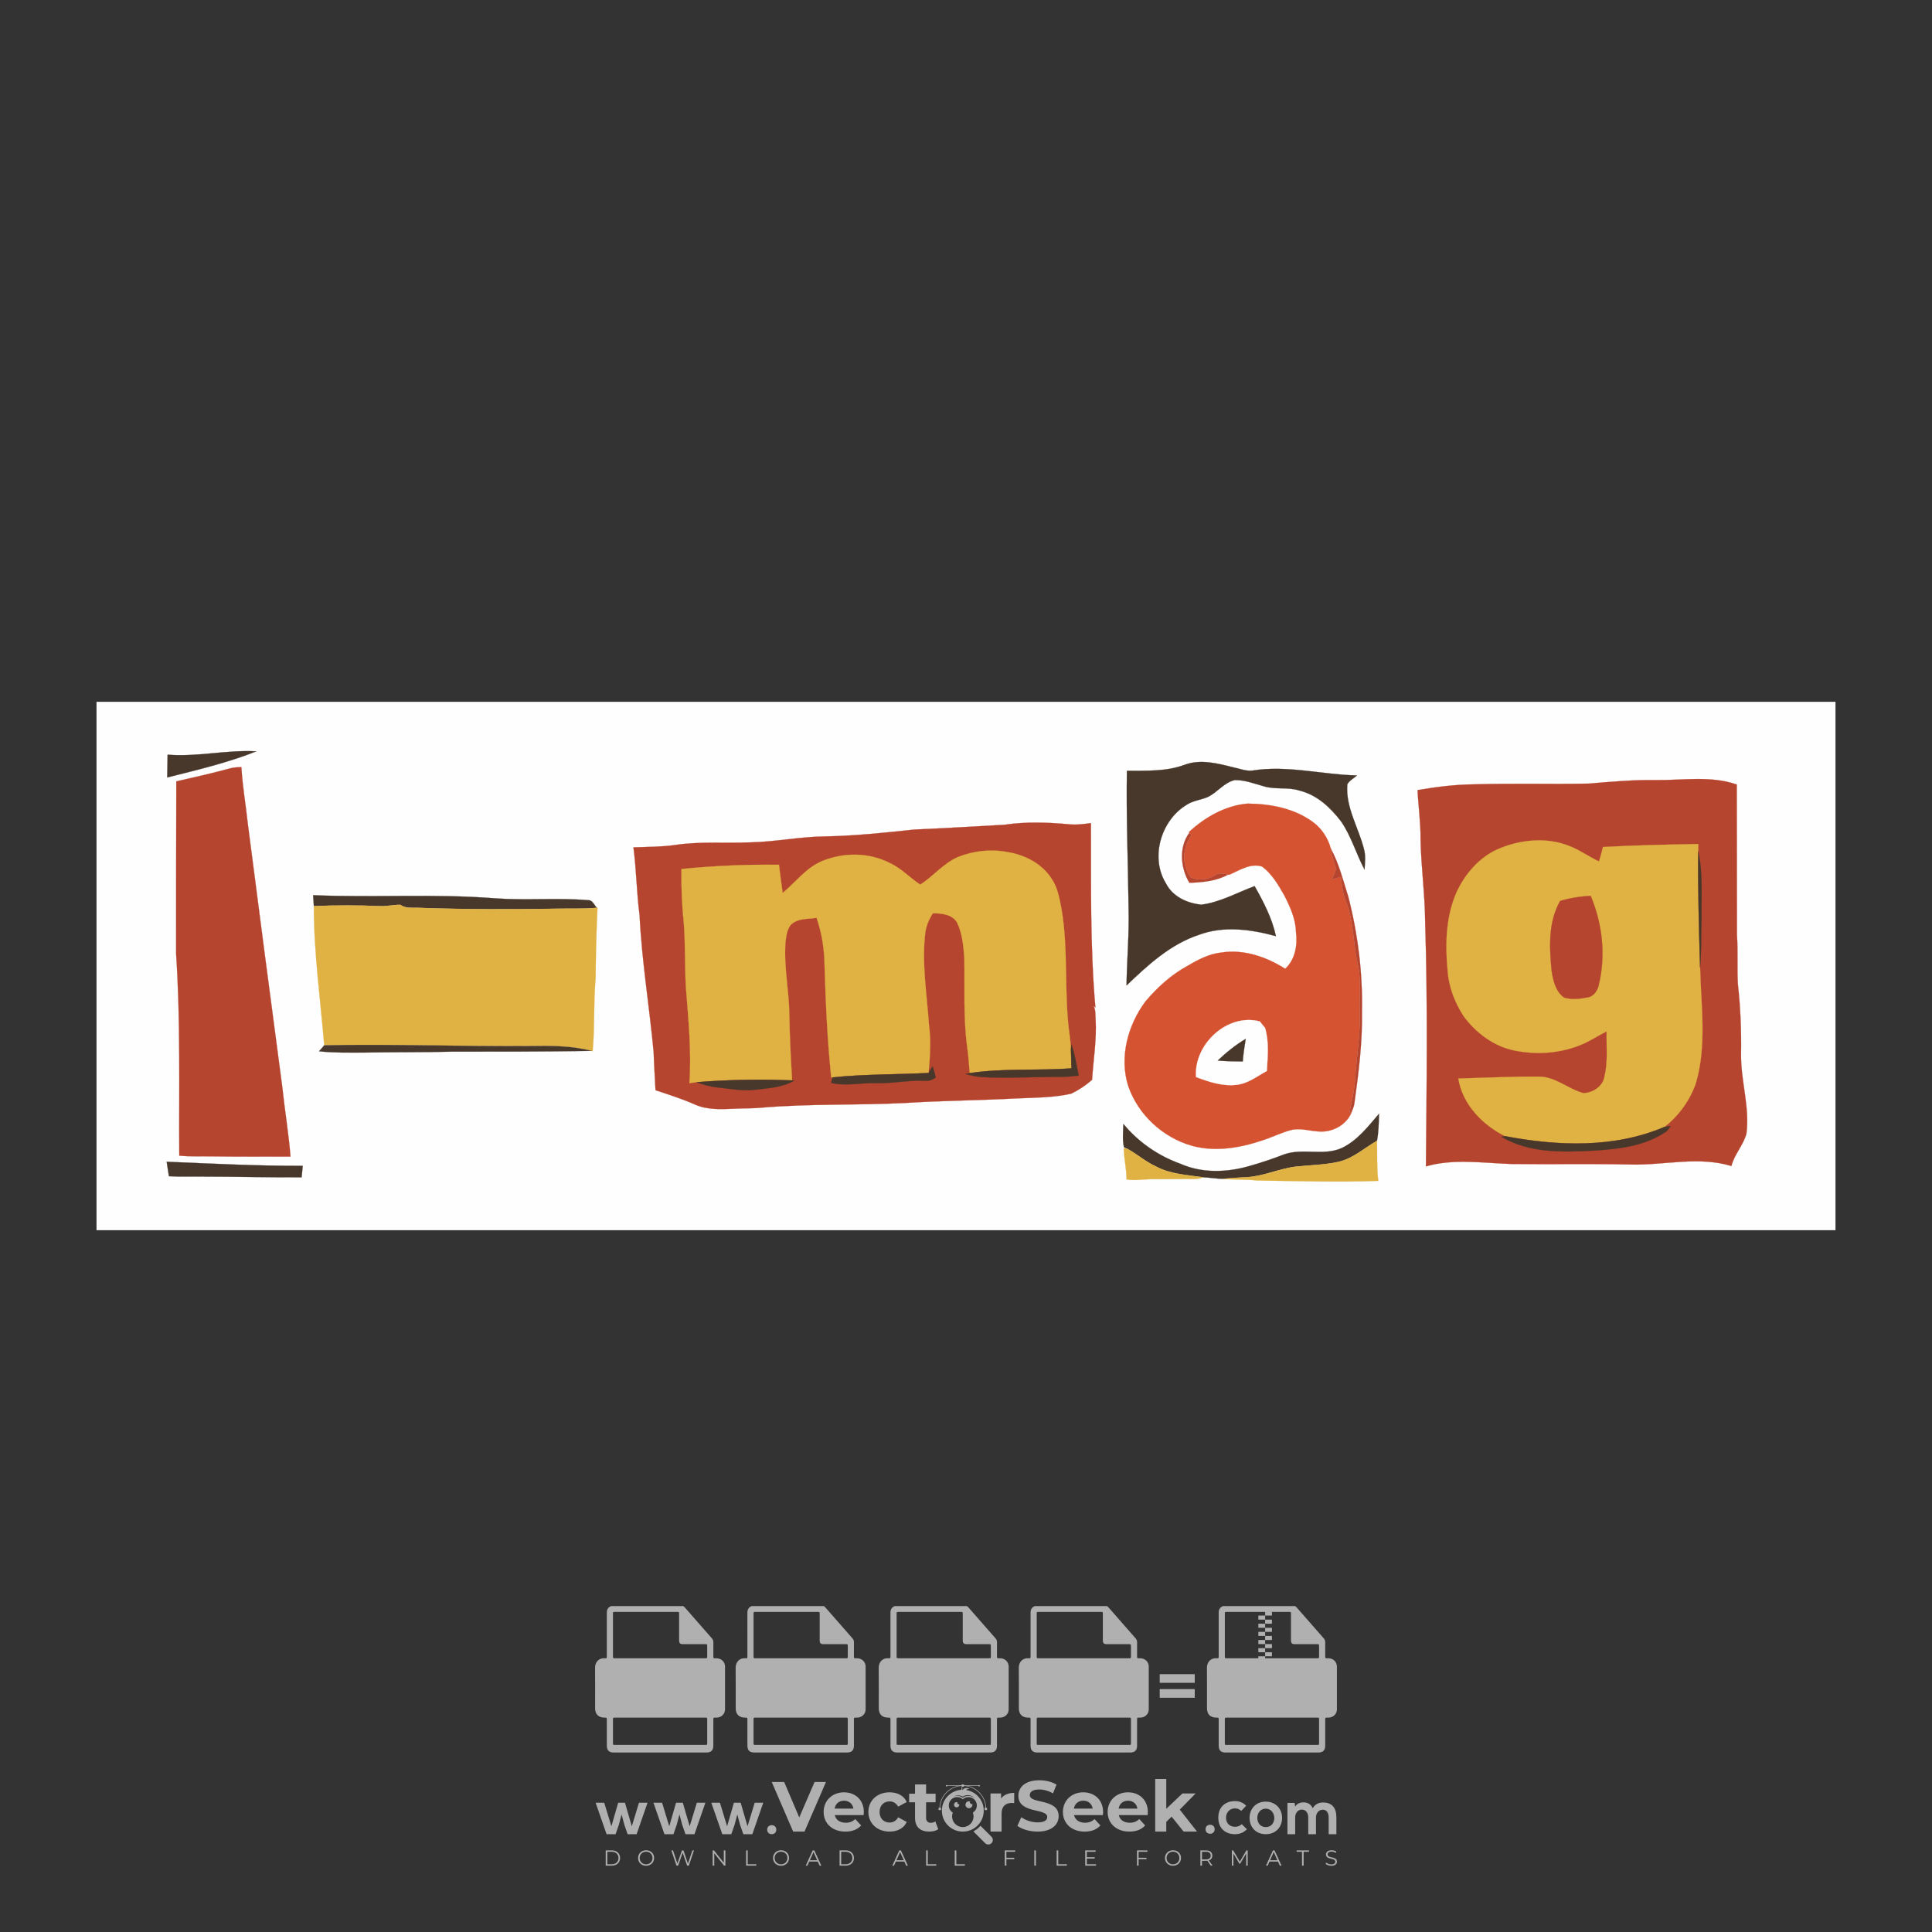 <?xml version="1.0" encoding="iso-8859-1"?>
<!-- Generator: Adobe Illustrator 27.0.0, SVG Export Plug-In . SVG Version: 6.00 Build 0)  -->
<svg version="1.1" id="Layer_1" xmlns="http://www.w3.org/2000/svg" xmlns:xlink="http://www.w3.org/1999/xlink" x="0px" y="0px"
	 viewBox="0 0 500 500" style="enable-background:new 0 0 500 500;" xml:space="preserve">
<rect x="0" y="0" width="500" height="500" fill="#333333" stroke="none"/>
<g id="watermark_1_">
	<g>
		<g id="watermark" style="opacity:0.61;">
			<g>
				<g>
					<g>
						<g>
							<polygon style="fill:#FFFFFF;" points="213.765,461.172 208.204,474.017 205.268,474.017 199.726,461.172 202.938,461.172 
								206.846,470.347 210.81,461.172 							"/>
						</g>
						<g>
							<path style="fill:#FFFFFF;" d="M223.507,469.741h-7.469c0.275,1.23,1.321,1.982,2.826,1.982c1.046,0,1.798-0.312,2.477-0.954
								l1.523,1.651c-0.917,1.046-2.294,1.597-4.074,1.597c-3.413,0-5.634-2.147-5.634-5.083c0-2.954,2.257-5.083,5.267-5.083
								c2.899,0,5.138,1.945,5.138,5.12C223.562,469.191,223.526,469.503,223.507,469.741 M216.002,468.071h4.863
								c-0.202-1.248-1.138-2.055-2.422-2.055C217.139,466.016,216.204,466.805,216.002,468.071"/>
						</g>
						<g>
							<path style="fill:#FFFFFF;" d="M224.735,468.934c0-2.973,2.294-5.083,5.505-5.083c2.074,0,3.707,0.899,4.423,2.514
								l-2.22,1.193c-0.532-0.936-1.321-1.358-2.221-1.358c-1.45,0-2.587,1.009-2.587,2.734c0,1.725,1.138,2.734,2.587,2.734
								c0.899,0,1.688-0.404,2.221-1.358l2.22,1.211c-0.716,1.578-2.349,2.495-4.423,2.495
								C227.029,474.017,224.735,471.907,224.735,468.934"/>
						</g>
						<g>
							<path style="fill:#FFFFFF;" d="M242.828,473.393c-0.587,0.422-1.45,0.624-2.331,0.624c-2.33,0-3.688-1.193-3.688-3.542
								v-4.055h-1.523v-2.202h1.523v-2.404h2.863v2.404h2.459v2.202h-2.459v4.019c0,0.844,0.458,1.303,1.229,1.303
								c0.422,0,0.844-0.128,1.156-0.367L242.828,473.393z"/>
						</g>
					</g>
					<g>
						<path style="fill:#FFFFFF;" d="M262.474,463.997v2.643c-0.238-0.018-0.422-0.037-0.642-0.037
							c-1.578,0-2.624,0.862-2.624,2.753v4.661h-2.863v-9.873h2.734v1.303C259.776,464.493,260.951,463.997,262.474,463.997"/>
					</g>
					<g>
						<path style="fill:#FFFFFF;" d="M263.299,472.53l1.009-2.239c1.083,0.789,2.697,1.339,4.239,1.339
							c1.762,0,2.477-0.587,2.477-1.376c0-2.404-7.469-0.752-7.469-5.524c0-2.184,1.762-4,5.413-4c1.615,0,3.267,0.385,4.459,1.138
							l-0.918,2.257c-1.193-0.679-2.422-1.009-3.56-1.009c-1.761,0-2.44,0.66-2.44,1.468c0,2.367,7.468,0.734,7.468,5.45
							c0,2.147-1.78,3.982-5.45,3.982C266.492,474.017,264.437,473.411,263.299,472.53"/>
					</g>
					<g>
						<path style="fill:#FFFFFF;" d="M285.428,469.741h-7.469c0.275,1.23,1.321,1.982,2.826,1.982c1.046,0,1.798-0.312,2.477-0.954
							l1.523,1.651c-0.918,1.046-2.294,1.597-4.074,1.597c-3.413,0-5.634-2.147-5.634-5.083c0-2.954,2.257-5.083,5.267-5.083
							c2.9,0,5.138,1.945,5.138,5.12C285.484,469.191,285.447,469.503,285.428,469.741 M277.923,468.071h4.863
							c-0.202-1.248-1.138-2.055-2.422-2.055C279.061,466.016,278.125,466.805,277.923,468.071"/>
					</g>
					<g>
						<path style="fill:#FFFFFF;" d="M297.007,469.741h-7.469c0.275,1.23,1.321,1.982,2.826,1.982c1.046,0,1.798-0.312,2.477-0.954
							l1.523,1.651c-0.918,1.046-2.294,1.597-4.074,1.597c-3.413,0-5.634-2.147-5.634-5.083c0-2.954,2.257-5.083,5.267-5.083
							c2.899,0,5.138,1.945,5.138,5.12C297.062,469.191,297.025,469.503,297.007,469.741 M289.501,468.071h4.863
							c-0.202-1.248-1.138-2.055-2.422-2.055C290.639,466.016,289.703,466.805,289.501,468.071"/>
					</g>
					<g>
						<polygon style="fill:#FFFFFF;" points="303.208,470.145 301.831,471.503 301.831,474.017 298.969,474.017 298.969,460.401 
							301.831,460.401 301.831,468.108 306.016,464.144 309.429,464.144 305.318,468.328 309.796,474.017 306.327,474.017 						"/>
					</g>
					<g>
						<path style="fill:#FFFFFF;" d="M256.601,475.359L256.601,475.359l-2.86-2.86c-0.435,0.508-0.953,0.943-1.534,1.284
							c-0.092,0.069-0.186,0.136-0.283,0.199l3.027,3.027c0.456,0.456,1.195,0.456,1.65,0
							C257.057,476.554,257.057,475.815,256.601,475.359"/>
					</g>
					<g>
						<path style="fill:#FFFFFF;" d="M249.984,463.244c0.221-0.173,0.495-0.281,0.797-0.281c0.042,0,0.083,0.002,0.124,0.006
							c-0.214-0.156-0.478-0.249-0.764-0.249c-0.395,0-0.744,0.18-0.981,0.458c-0.051,0-0.1,0.006-0.151,0.008
							c0.039-0.077,0.064-0.162,0.064-0.255c0-0.234-0.143-0.434-0.346-0.519c0.087,0.126,0.138,0.279,0.138,0.445
							c0,0.122-0.031,0.237-0.081,0.341c-2.811,0.201-5.03,2.539-5.03,5.4c0,2.993,2.426,5.42,5.42,5.42
							c2.993,0,5.42-2.426,5.42-5.42C254.595,465.879,252.593,463.635,249.984,463.244 M247.983,464.656
							c0.435,0,0.844,0.112,1.199,0.309c0.374-0.245,0.82-0.387,1.299-0.387c0.711,0,1.348,0.312,1.784,0.806
							c-0.435-0.379-1.004-0.61-1.627-0.61c-0.449,0-0.87,0.12-1.234,0.329c-0.079,0.046-0.156,0.096-0.229,0.15
							c-0.065-0.048-0.133-0.093-0.204-0.134c-0.369-0.219-0.8-0.344-1.26-0.344c-0.3,0-0.588,0.054-0.854,0.152
							C247.196,464.754,247.578,464.656,247.983,464.656 M251.772,469.098c0.115,0.305,0.181,0.634,0.181,0.979
							c0,1.534-1.244,2.777-2.778,2.777c-1.534,0-2.777-1.243-2.777-2.777c0-0.345,0.066-0.674,0.181-0.979
							c-0.62-0.382-1.035-1.064-1.035-1.846c0-1.197,0.971-2.168,2.168-2.168c0.565,0,1.078,0.218,1.463,0.572
							c0.386-0.354,0.899-0.572,1.464-0.572c1.197,0,2.168,0.971,2.168,2.168C252.807,468.034,252.392,468.716,251.772,469.098"/>
					</g>
					<g>
						<path style="fill:#FFFFFF;" d="M251.666,467.061c0,0.497-0.404,0.901-0.901,0.901c-0.497,0-0.901-0.404-0.901-0.901
							s0.404-0.901,0.901-0.901c0.101,0,0.197,0.017,0.287,0.047c-0.03,0.062-0.045,0.132-0.045,0.204
							c0,0.273,0.221,0.494,0.494,0.494c0.05,0,0.099-0.008,0.146-0.022C251.66,466.941,251.666,467,251.666,467.061"/>
					</g>
					<g>
						<path style="fill:#FFFFFF;" d="M248.255,467.061c0,0.376-0.305,0.681-0.681,0.681c-0.376,0-0.681-0.305-0.681-0.681
							s0.305-0.681,0.681-0.681c0.076,0,0.149,0.013,0.217,0.035c-0.023,0.047-0.034,0.1-0.034,0.155
							c0,0.206,0.167,0.374,0.374,0.374c0.038,0,0.075-0.006,0.11-0.017C248.25,466.97,248.255,467.015,248.255,467.061"/>
					</g>
					<g>
						<g>
							<g>
								<rect x="242.908" y="467.83" style="fill:#FFFFFF;" width="0.616" height="0.616"/>
							</g>
							<g>
								<rect x="254.827" y="467.83" style="fill:#FFFFFF;" width="0.616" height="0.616"/>
							</g>
							<g>
								<path style="fill:#FFFFFF;" d="M255.205,468.082h-0.14c0-3.248-2.642-5.89-5.89-5.89c-3.248,0-5.89,2.642-5.89,5.89h-0.14
									c0-1.611,0.627-3.125,1.766-4.264c1.139-1.139,2.653-1.766,4.264-1.766c1.611,0,3.125,0.627,4.264,1.766
									C254.578,464.957,255.205,466.471,255.205,468.082"/>
							</g>
						</g>
						<g>
							<rect x="248.868" y="461.814" style="fill:#FFFFFF;" width="0.616" height="0.616"/>
						</g>
						<g>
							<rect x="244.95" y="462.052" style="fill:#FFFFFF;" width="8.45" height="0.14"/>
						</g>
						<g>
							<path style="fill:#FFFFFF;" d="M245.174,462.15c0,0.108-0.088,0.196-0.196,0.196c-0.108,0-0.196-0.088-0.196-0.196
								c0-0.108,0.088-0.196,0.196-0.196C245.086,461.954,245.174,462.042,245.174,462.15"/>
						</g>
						<g>
							<path style="fill:#FFFFFF;" d="M253.596,462.15c0,0.108-0.088,0.196-0.196,0.196c-0.108,0-0.196-0.088-0.196-0.196
								c0-0.108,0.088-0.196,0.196-0.196C253.509,461.954,253.596,462.042,253.596,462.15"/>
						</g>
					</g>
				</g>
				<g>
					<path style="fill:#FFFFFF;" d="M314.356,473.409c0,1.559-2.364,1.559-2.364,0C311.993,471.851,314.356,471.851,314.356,473.409
						z"/>
				</g>
				<g>
					<g>
						<g>
							<path style="fill:#FFFFFF;" d="M161.739,466.549l1.772,6.088l1.855-6.088h2.215l-2.823,8.14h-2.33l-0.837-2.396l-0.722-2.708
								l-0.722,2.708l-0.837,2.396h-2.33l-2.839-8.14h2.231l1.855,6.088l1.756-6.088H161.739z"/>
						</g>
						<g>
							<path style="fill:#FFFFFF;" d="M176.713,466.549l1.772,6.088l1.855-6.088h2.215l-2.823,8.14h-2.33l-0.837-2.396l-0.722-2.708
								l-0.722,2.708l-0.837,2.396h-2.33l-2.839-8.14h2.231l1.855,6.088l1.756-6.088H176.713z"/>
						</g>
						<g>
							<path style="fill:#FFFFFF;" d="M191.687,466.549l1.772,6.088l1.855-6.088h2.215l-2.823,8.14h-2.33l-0.837-2.396l-0.722-2.708
								l-0.722,2.708l-0.837,2.396h-2.33l-2.839-8.14h2.231l1.855,6.088l1.756-6.088H191.687z"/>
						</g>
					</g>
					<g>
						<path style="fill:#FFFFFF;" d="M200.908,473.52c0,1.559-2.364,1.559-2.364,0C198.545,471.962,200.908,471.962,200.908,473.52z
							"/>
					</g>
					<g>
						<path style="fill:#FFFFFF;" d="M322.71,473.409c-0.935,0.919-1.919,1.28-3.117,1.28c-2.346,0-4.3-1.411-4.3-4.282
							s1.953-4.284,4.3-4.284c1.149,0,2.035,0.329,2.921,1.199l-1.264,1.329c-0.476-0.428-1.066-0.64-1.623-0.64
							c-1.346,0-2.33,0.985-2.33,2.396c0,1.542,1.05,2.362,2.297,2.362c0.64,0,1.28-0.18,1.772-0.672L322.71,473.409z"/>
					</g>
					<g>
						<path style="fill:#FFFFFF;" d="M331.805,470.472c0,2.33-1.591,4.217-4.217,4.217c-2.626,0-4.201-1.887-4.201-4.217
							c0-2.314,1.609-4.217,4.185-4.217C330.149,466.255,331.805,468.158,331.805,470.472z M325.389,470.472
							c0,1.231,0.739,2.38,2.199,2.38c1.46,0,2.199-1.149,2.199-2.38c0-1.215-0.854-2.396-2.199-2.396
							C326.144,468.077,325.389,469.258,325.389,470.472z"/>
					</g>
					<g>
						<path style="fill:#FFFFFF;" d="M338.572,474.689v-4.332c0-1.068-0.559-2.035-1.658-2.035c-1.082,0-1.722,0.967-1.722,2.035
							v4.332h-2.003v-8.107h1.855l0.148,0.985c0.426-0.82,1.362-1.116,2.133-1.116c0.969,0,1.937,0.394,2.396,1.51
							c0.723-1.149,1.658-1.478,2.708-1.478c2.297,0,3.43,1.412,3.43,3.84v4.365h-2.003v-4.365c0-1.066-0.442-1.97-1.526-1.97
							c-1.082,0-1.756,0.935-1.756,2.003v4.332H338.572z"/>
					</g>
				</g>
			</g>
		</g>
		<g style="opacity:0.61;">
			<g>
				<g>
					<path style="fill:#FFFFFF;" d="M345.988,431.299c-0.006-1.224-0.959-2.121-2.189-2.14c-0.924-0.014-0.832,0.12-0.834-0.867
						c-0.003-1.097-0.007-2.194,0.003-3.292c0.003-0.379-0.112-0.691-0.362-0.976c-2.342-2.668-4.678-5.342-7.019-8.011
						c-0.12-0.137-0.275-0.244-0.414-0.366c-6.214,0-12.427,0-18.641,0c-0.794,0.293-1.14,0.868-1.138,1.709
						c0.01,3.748,0.004,7.496,0.004,11.243c0,0.556-0.003,0.589-0.55,0.551c-1.497-0.102-2.516,0.986-2.497,2.492
						c0.044,3.476,0.013,6.953,0.014,10.429c0.001,1.58,0.867,2.443,2.45,2.449c0.582,0.002,0.582,0.002,0.582,0.6
						c0,2.219-0.001,4.438,0.001,6.657c0.001,1.192,0.58,1.771,1.768,1.771c8.013,0.001,16.027,0.001,24.04,0
						c1.168,0,1.755-0.583,1.757-1.745c0.002-2.256,0-4.512,0.001-6.768c0-0.512,0.002-0.511,0.52-0.515
						c0.271-0.002,0.541,0.008,0.809-0.058c0.996-0.246,1.69-1.044,1.694-2.069C346.003,438.696,346.005,434.997,345.988,431.299z
						 M317.537,417.162c5.337,0,10.674,0,16.01,0c0.548,0,0.554,0.007,0.554,0.561c0.001,2.243-0.001,4.486,0.001,6.73
						c0.001,0.811,0.249,1.059,1.06,1.059c1.91,0.001,3.821,0,5.731,0.001c0.458,0,0.479,0.021,0.481,0.483
						c0.003,0.887,0.002,1.775,0,2.662c-0.001,0.477-0.024,0.498-0.504,0.499c-3.895,0.001-7.79,0-11.684,0
						c-3.882,0-7.765,0-11.647,0c-0.55,0-0.552-0.001-0.552-0.561c-0.001-3.624-0.001-7.247,0-10.871
						C316.987,417.166,316.991,417.162,317.537,417.162z M340.822,451.579c-3.883,0.001-7.766,0-11.65,0c-3.871,0-7.742,0-11.613,0
						c-0.572,0-0.574-0.002-0.574-0.579c-0.001-1.997-0.001-3.994,0.001-5.991c0-0.464,0.023-0.486,0.478-0.487
						c7.803-0.001,15.607-0.001,23.41,0c0.478,0,0.499,0.02,0.499,0.503c0.002,1.997,0.001,3.994,0,5.991
						C341.375,451.574,341.37,451.579,340.822,451.579z"/>
				</g>
				<g>
					<g>
						<rect x="327.418" y="417.053" style="fill:#FFFFFF;" width="1.757" height="1.054"/>
					</g>
					<g>
						<rect x="325.662" y="418.107" style="fill:#FFFFFF;" width="1.757" height="1.054"/>
					</g>
					<g>
						<rect x="327.418" y="419.161" style="fill:#FFFFFF;" width="1.757" height="1.054"/>
					</g>
					<g>
						<rect x="325.662" y="420.215" style="fill:#FFFFFF;" width="1.757" height="1.054"/>
					</g>
					<g>
						<rect x="327.418" y="421.269" style="fill:#FFFFFF;" width="1.757" height="1.054"/>
					</g>
					<g>
						<rect x="325.662" y="422.323" style="fill:#FFFFFF;" width="1.757" height="1.054"/>
					</g>
					<g>
						<rect x="327.418" y="423.378" style="fill:#FFFFFF;" width="1.757" height="1.054"/>
					</g>
					<g>
						<rect x="325.662" y="424.432" style="fill:#FFFFFF;" width="1.757" height="1.054"/>
					</g>
					<g>
						<rect x="327.418" y="425.486" style="fill:#FFFFFF;" width="1.757" height="1.054"/>
					</g>
					<g>
						<rect x="325.662" y="426.54" style="fill:#FFFFFF;" width="1.757" height="1.054"/>
					</g>
					<g>
						<rect x="327.418" y="427.594" style="fill:#FFFFFF;" width="1.757" height="1.054"/>
					</g>
					<g>
						<rect x="325.662" y="428.648" style="fill:#FFFFFF;" width="1.757" height="1.054"/>
					</g>
				</g>
			</g>
			<g>
				<path style="fill:#FFFFFF;" d="M187.637,431.299c-0.006-1.224-0.959-2.121-2.189-2.14c-0.924-0.014-0.832,0.12-0.834-0.867
					c-0.003-1.097-0.007-2.194,0.003-3.292c0.003-0.379-0.112-0.691-0.362-0.976c-2.342-2.668-4.678-5.342-7.019-8.011
					c-0.12-0.137-0.275-0.244-0.414-0.366c-6.214,0-12.427,0-18.641,0c-0.794,0.293-1.14,0.868-1.138,1.709
					c0.01,3.748,0.004,7.496,0.004,11.243c0,0.556-0.003,0.589-0.55,0.551c-1.497-0.102-2.516,0.986-2.497,2.492
					c0.044,3.476,0.013,6.953,0.014,10.429c0.001,1.58,0.867,2.443,2.45,2.449c0.582,0.002,0.582,0.002,0.582,0.6
					c0,2.219-0.001,4.438,0.001,6.657c0.001,1.192,0.58,1.771,1.768,1.771c8.013,0.001,16.027,0.001,24.04,0
					c1.168,0,1.755-0.583,1.757-1.745c0.002-2.256,0-4.512,0.001-6.768c0-0.512,0.002-0.511,0.52-0.515
					c0.271-0.002,0.541,0.008,0.809-0.058c0.996-0.246,1.69-1.044,1.694-2.069C187.652,438.696,187.655,434.997,187.637,431.299z
					 M159.187,417.162c5.337,0,10.674,0,16.01,0c0.548,0,0.554,0.007,0.554,0.561c0.001,2.243-0.001,4.486,0.001,6.73
					c0.001,0.811,0.249,1.059,1.06,1.059c1.91,0.001,3.821,0,5.731,0.001c0.458,0,0.479,0.021,0.481,0.483
					c0.003,0.887,0.002,1.775,0,2.662c-0.001,0.477-0.024,0.498-0.504,0.499c-3.895,0.001-7.79,0-11.684,0
					c-3.882,0-7.765,0-11.647,0c-0.55,0-0.552-0.001-0.552-0.561c-0.001-3.624-0.001-7.247,0-10.871
					C158.636,417.166,158.64,417.162,159.187,417.162z M182.472,451.579c-3.883,0.001-7.766,0-11.65,0c-3.871,0-7.742,0-11.613,0
					c-0.572,0-0.574-0.002-0.574-0.579c-0.001-1.997-0.001-3.994,0.001-5.991c0-0.464,0.023-0.486,0.478-0.487
					c7.803-0.001,15.607-0.001,23.41,0c0.478,0,0.499,0.02,0.499,0.503c0.002,1.997,0.001,3.994,0,5.991
					C183.024,451.574,183.019,451.579,182.472,451.579z"/>
			</g>
			<g>
				<path style="fill:#FFFFFF;" d="M159.779,440.669v-7.897h2.779c0.375,0,0.726,0.061,1.053,0.182
					c0.327,0.121,0.612,0.292,0.855,0.513c0.242,0.221,0.434,0.483,0.573,0.789c0.14,0.305,0.21,0.642,0.21,1.009
					c0,0.375-0.07,0.715-0.21,1.02c-0.14,0.305-0.331,0.568-0.573,0.789c-0.243,0.221-0.528,0.392-0.855,0.513
					c-0.327,0.121-0.678,0.182-1.053,0.182h-1.29v2.901H159.779z M162.58,436.356c0.39,0,0.684-0.111,0.882-0.331
					c0.199-0.22,0.298-0.474,0.298-0.761c0-0.14-0.024-0.276-0.072-0.408c-0.048-0.132-0.121-0.248-0.221-0.347
					c-0.099-0.099-0.223-0.178-0.37-0.237c-0.147-0.059-0.32-0.089-0.518-0.089h-1.312v2.173H162.58z"/>
				<path style="fill:#FFFFFF;" d="M166.308,432.771h1.731l3.177,5.294h0.088l-0.088-1.522v-3.772h1.478v7.897h-1.566l-3.353-5.592
					h-0.088l0.088,1.522v4.07h-1.467V432.771z"/>
				<path style="fill:#FFFFFF;" d="M177.922,436.334h3.872c0.022,0.089,0.04,0.195,0.055,0.32c0.014,0.125,0.022,0.25,0.022,0.375
					c0,0.507-0.077,0.985-0.231,1.434c-0.154,0.449-0.397,0.849-0.728,1.202c-0.353,0.375-0.776,0.666-1.268,0.871
					c-0.493,0.206-1.055,0.309-1.688,0.309c-0.574,0-1.114-0.103-1.622-0.309c-0.507-0.206-0.948-0.492-1.323-0.86
					c-0.375-0.367-0.673-0.803-0.894-1.307c-0.221-0.504-0.331-1.053-0.331-1.649c0-0.595,0.11-1.145,0.331-1.649
					c0.221-0.504,0.518-0.939,0.894-1.307c0.375-0.367,0.816-0.654,1.323-0.86c0.507-0.206,1.048-0.309,1.622-0.309
					c0.64,0,1.211,0.11,1.715,0.331c0.504,0.221,0.935,0.526,1.296,0.915l-1.025,1.004c-0.258-0.272-0.544-0.48-0.861-0.623
					c-0.316-0.143-0.695-0.215-1.136-0.215c-0.361,0-0.703,0.065-1.026,0.193c-0.324,0.129-0.607,0.311-0.85,0.546
					c-0.242,0.235-0.436,0.52-0.579,0.855c-0.143,0.335-0.215,0.708-0.215,1.119c0,0.412,0.072,0.785,0.215,1.12
					c0.143,0.335,0.338,0.62,0.584,0.855c0.246,0.235,0.531,0.418,0.855,0.546c0.323,0.129,0.669,0.193,1.037,0.193
					c0.419,0,0.773-0.061,1.064-0.182c0.29-0.121,0.538-0.278,0.744-0.469c0.148-0.132,0.275-0.3,0.381-0.502
					c0.106-0.202,0.189-0.428,0.248-0.678h-2.482V436.334z"/>
			</g>
			<g>
				<path style="fill:#FFFFFF;" d="M224.019,431.299c-0.006-1.224-0.959-2.121-2.189-2.14c-0.924-0.014-0.832,0.12-0.834-0.867
					c-0.003-1.097-0.007-2.194,0.003-3.292c0.003-0.379-0.112-0.691-0.362-0.976c-2.342-2.668-4.678-5.342-7.019-8.011
					c-0.12-0.137-0.275-0.244-0.414-0.366c-6.214,0-12.427,0-18.641,0c-0.794,0.293-1.14,0.868-1.138,1.709
					c0.01,3.748,0.004,7.496,0.004,11.243c0,0.556-0.003,0.589-0.55,0.551c-1.497-0.102-2.516,0.986-2.497,2.492
					c0.044,3.476,0.013,6.953,0.014,10.429c0.001,1.58,0.867,2.443,2.45,2.449c0.582,0.002,0.582,0.002,0.582,0.6
					c0,2.219-0.001,4.438,0.001,6.657c0.001,1.192,0.58,1.771,1.768,1.771c8.013,0.001,16.027,0.001,24.04,0
					c1.168,0,1.755-0.583,1.757-1.745c0.002-2.256,0-4.512,0.001-6.768c0-0.512,0.002-0.511,0.52-0.515
					c0.271-0.002,0.541,0.008,0.809-0.058c0.997-0.246,1.69-1.044,1.694-2.069C224.034,438.696,224.036,434.997,224.019,431.299z
					 M195.568,417.162c5.337,0,10.674,0,16.01,0c0.548,0,0.554,0.007,0.554,0.561c0.001,2.243-0.001,4.486,0.001,6.73
					c0.001,0.811,0.249,1.059,1.06,1.059c1.91,0.001,3.821,0,5.731,0.001c0.458,0,0.479,0.021,0.481,0.483
					c0.003,0.887,0.002,1.775,0,2.662c-0.001,0.477-0.024,0.498-0.504,0.499c-3.895,0.001-7.79,0-11.684,0
					c-3.882,0-7.765,0-11.647,0c-0.55,0-0.552-0.001-0.552-0.561c-0.001-3.624-0.001-7.247,0-10.871
					C195.018,417.166,195.022,417.162,195.568,417.162z M218.854,451.579c-3.883,0.001-7.766,0-11.65,0c-3.871,0-7.742,0-11.613,0
					c-0.572,0-0.574-0.002-0.574-0.579c-0.001-1.997-0.001-3.994,0.001-5.991c0-0.464,0.023-0.486,0.478-0.487
					c7.803-0.001,15.607-0.001,23.41,0c0.478,0,0.499,0.02,0.499,0.503c0.002,1.997,0.001,3.994,0,5.991
					C219.406,451.574,219.401,451.579,218.854,451.579z"/>
			</g>
			<g>
				<path style="fill:#FFFFFF;" d="M205.111,432.771h1.699l2.967,7.897h-1.644l-0.651-1.886h-3.044l-0.651,1.886h-1.643
					L205.111,432.771z M206.997,437.415l-0.706-1.974l-0.287-0.96h-0.088l-0.287,0.96l-0.706,1.974H206.997z"/>
				<path style="fill:#FFFFFF;" d="M211.331,434.536c-0.125,0-0.245-0.024-0.359-0.072c-0.114-0.048-0.213-0.114-0.298-0.199
					c-0.084-0.084-0.151-0.182-0.198-0.292c-0.048-0.11-0.072-0.232-0.072-0.364s0.024-0.254,0.072-0.364
					c0.048-0.11,0.114-0.208,0.198-0.292c0.084-0.084,0.184-0.151,0.298-0.198c0.114-0.048,0.233-0.072,0.359-0.072
					c0.257,0,0.478,0.09,0.662,0.27c0.184,0.181,0.276,0.399,0.276,0.656s-0.092,0.476-0.276,0.656
					C211.809,434.446,211.589,434.536,211.331,434.536z M210.615,440.669v-5.404h1.445v5.404H210.615z"/>
			</g>
			<g>
				<path style="fill:#FFFFFF;" d="M261.044,431.299c-0.006-1.224-0.959-2.121-2.189-2.14c-0.924-0.014-0.832,0.12-0.834-0.867
					c-0.003-1.097-0.007-2.194,0.003-3.292c0.003-0.379-0.112-0.691-0.362-0.976c-2.342-2.668-4.678-5.342-7.019-8.011
					c-0.12-0.137-0.275-0.244-0.414-0.366c-6.214,0-12.427,0-18.641,0c-0.794,0.293-1.14,0.868-1.138,1.709
					c0.01,3.748,0.004,7.496,0.004,11.243c0,0.556-0.003,0.589-0.55,0.551c-1.497-0.102-2.516,0.986-2.497,2.492
					c0.044,3.476,0.013,6.953,0.014,10.429c0.001,1.58,0.867,2.443,2.45,2.449c0.582,0.002,0.582,0.002,0.582,0.6
					c0,2.219-0.001,4.438,0.001,6.657c0.001,1.192,0.58,1.771,1.768,1.771c8.013,0.001,16.027,0.001,24.04,0
					c1.168,0,1.755-0.583,1.757-1.745c0.002-2.256,0-4.512,0.001-6.768c0-0.512,0.002-0.511,0.52-0.515
					c0.271-0.002,0.541,0.008,0.809-0.058c0.996-0.246,1.69-1.044,1.694-2.069C261.059,438.696,261.061,434.997,261.044,431.299z
					 M232.593,417.162c5.337,0,10.674,0,16.01,0c0.548,0,0.554,0.007,0.554,0.561c0.001,2.243-0.001,4.486,0.001,6.73
					c0.001,0.811,0.249,1.059,1.06,1.059c1.91,0.001,3.821,0,5.731,0.001c0.458,0,0.479,0.021,0.481,0.483
					c0.003,0.887,0.002,1.775,0,2.662c-0.001,0.477-0.024,0.498-0.504,0.499c-3.895,0.001-7.79,0-11.684,0
					c-3.882,0-7.765,0-11.647,0c-0.55,0-0.552-0.001-0.552-0.561c-0.001-3.624-0.001-7.247,0-10.871
					C232.042,417.166,232.047,417.162,232.593,417.162z M255.878,451.579c-3.883,0.001-7.766,0-11.65,0c-3.871,0-7.742,0-11.613,0
					c-0.572,0-0.574-0.002-0.574-0.579c-0.001-1.997-0.001-3.994,0.001-5.991c0-0.464,0.023-0.486,0.478-0.487
					c7.803-0.001,15.607-0.001,23.41,0c0.478,0,0.499,0.02,0.499,0.503c0.002,1.997,0.001,3.994,0,5.991
					C256.431,451.574,256.426,451.579,255.878,451.579z"/>
			</g>
			<g>
				<path style="fill:#FFFFFF;" d="M236.361,440.845c-0.338,0-0.662-0.048-0.971-0.143c-0.309-0.095-0.592-0.239-0.849-0.43
					c-0.257-0.191-0.481-0.425-0.673-0.7c-0.191-0.276-0.342-0.597-0.452-0.965l1.401-0.551c0.103,0.397,0.283,0.726,0.54,0.987
					c0.257,0.261,0.596,0.392,1.015,0.392c0.154,0,0.303-0.02,0.447-0.061c0.143-0.04,0.272-0.099,0.386-0.176
					s0.204-0.175,0.27-0.292c0.066-0.118,0.099-0.254,0.099-0.408c0-0.147-0.026-0.279-0.077-0.397
					c-0.051-0.117-0.138-0.227-0.259-0.331c-0.121-0.103-0.28-0.202-0.475-0.298c-0.195-0.095-0.435-0.195-0.722-0.298l-0.485-0.176
					c-0.213-0.073-0.429-0.173-0.645-0.298c-0.217-0.125-0.413-0.276-0.59-0.452c-0.177-0.176-0.322-0.384-0.436-0.623
					c-0.114-0.239-0.171-0.509-0.171-0.81c0-0.309,0.06-0.597,0.182-0.866c0.121-0.268,0.294-0.503,0.518-0.706
					c0.224-0.202,0.492-0.36,0.805-0.474s0.66-0.171,1.042-0.171c0.397,0,0.74,0.053,1.031,0.16
					c0.291,0.107,0.537,0.243,0.739,0.408c0.202,0.165,0.366,0.348,0.491,0.546c0.125,0.199,0.217,0.386,0.276,0.563l-1.312,0.551
					c-0.074-0.221-0.208-0.419-0.402-0.596c-0.195-0.176-0.462-0.265-0.8-0.265c-0.324,0-0.592,0.075-0.805,0.226
					c-0.213,0.151-0.32,0.348-0.32,0.59c0,0.235,0.103,0.436,0.309,0.601c0.206,0.165,0.533,0.325,0.982,0.48l0.497,0.165
					c0.316,0.111,0.605,0.237,0.866,0.381c0.261,0.143,0.485,0.314,0.673,0.513c0.187,0.199,0.331,0.425,0.43,0.678
					c0.1,0.254,0.149,0.546,0.149,0.877c0,0.412-0.083,0.767-0.248,1.064c-0.165,0.298-0.377,0.542-0.634,0.734
					c-0.258,0.191-0.548,0.335-0.872,0.43C236.986,440.797,236.67,440.845,236.361,440.845z"/>
				<path style="fill:#FFFFFF;" d="M239.516,432.771h1.61l1.633,4.754l0.287,1.015h0.088l0.309-1.015l1.699-4.754h1.61l-2.879,7.897
					h-1.566L239.516,432.771z"/>
				<path style="fill:#FFFFFF;" d="M251.097,436.334h3.871c0.022,0.089,0.04,0.195,0.055,0.32c0.015,0.125,0.023,0.25,0.023,0.375
					c0,0.507-0.078,0.985-0.232,1.434c-0.154,0.449-0.397,0.849-0.728,1.202c-0.353,0.375-0.775,0.666-1.268,0.871
					c-0.493,0.206-1.055,0.309-1.688,0.309c-0.574,0-1.114-0.103-1.621-0.309c-0.507-0.206-0.949-0.492-1.324-0.86
					c-0.375-0.367-0.673-0.803-0.894-1.307c-0.22-0.504-0.331-1.053-0.331-1.649c0-0.595,0.11-1.145,0.331-1.649
					c0.221-0.504,0.518-0.939,0.894-1.307c0.375-0.367,0.816-0.654,1.324-0.86c0.507-0.206,1.047-0.309,1.621-0.309
					c0.64,0,1.211,0.11,1.715,0.331c0.504,0.221,0.936,0.526,1.296,0.915l-1.026,1.004c-0.257-0.272-0.544-0.48-0.861-0.623
					c-0.316-0.143-0.694-0.215-1.136-0.215c-0.36,0-0.702,0.065-1.026,0.193c-0.323,0.129-0.607,0.311-0.849,0.546
					c-0.243,0.235-0.436,0.52-0.579,0.855c-0.143,0.335-0.215,0.708-0.215,1.119c0,0.412,0.072,0.785,0.215,1.12
					c0.143,0.335,0.338,0.62,0.585,0.855c0.246,0.235,0.531,0.418,0.854,0.546c0.324,0.129,0.669,0.193,1.037,0.193
					c0.419,0,0.774-0.061,1.064-0.182c0.29-0.121,0.539-0.278,0.745-0.469c0.147-0.132,0.274-0.3,0.38-0.502
					c0.107-0.202,0.189-0.428,0.248-0.678h-2.482V436.334z"/>
			</g>
			<g>
				<path style="fill:#FFFFFF;" d="M297.3,431.299c-0.006-1.224-0.959-2.121-2.189-2.14c-0.924-0.014-0.832,0.12-0.834-0.867
					c-0.003-1.097-0.007-2.194,0.003-3.292c0.003-0.379-0.112-0.691-0.362-0.976c-2.342-2.668-4.678-5.342-7.019-8.011
					c-0.12-0.137-0.275-0.244-0.414-0.366c-6.214,0-12.427,0-18.641,0c-0.794,0.293-1.14,0.868-1.138,1.709
					c0.01,3.748,0.004,7.496,0.004,11.243c0,0.556-0.003,0.589-0.55,0.551c-1.497-0.102-2.516,0.986-2.497,2.492
					c0.044,3.476,0.013,6.953,0.014,10.429c0.001,1.58,0.867,2.443,2.45,2.449c0.582,0.002,0.582,0.002,0.582,0.6
					c0,2.219-0.001,4.438,0.001,6.657c0.001,1.192,0.58,1.771,1.768,1.771c8.013,0.001,16.027,0.001,24.04,0
					c1.168,0,1.755-0.583,1.757-1.745c0.002-2.256,0-4.512,0.001-6.768c0-0.512,0.002-0.511,0.52-0.515
					c0.271-0.002,0.541,0.008,0.809-0.058c0.996-0.246,1.69-1.044,1.694-2.069C297.315,438.696,297.318,434.997,297.3,431.299z
					 M268.85,417.162c5.337,0,10.674,0,16.01,0c0.548,0,0.554,0.007,0.554,0.561c0.001,2.243-0.001,4.486,0.001,6.73
					c0.001,0.811,0.249,1.059,1.06,1.059c1.91,0.001,3.821,0,5.731,0.001c0.458,0,0.479,0.021,0.481,0.483
					c0.003,0.887,0.002,1.775,0,2.662c-0.001,0.477-0.024,0.498-0.504,0.499c-3.895,0.001-7.79,0-11.684,0
					c-3.882,0-7.765,0-11.647,0c-0.55,0-0.552-0.001-0.552-0.561c-0.001-3.624-0.001-7.247,0-10.871
					C268.299,417.166,268.303,417.162,268.85,417.162z M292.135,451.579c-3.883,0.001-7.766,0-11.65,0c-3.871,0-7.742,0-11.613,0
					c-0.572,0-0.574-0.002-0.574-0.579c-0.001-1.997-0.001-3.994,0.001-5.991c0-0.464,0.023-0.486,0.478-0.487
					c7.803-0.001,15.607-0.001,23.41,0c0.478,0,0.499,0.02,0.499,0.503c0.001,1.997,0.001,3.994,0,5.991
					C292.687,451.574,292.682,451.579,292.135,451.579z"/>
			</g>
			<g>
				<path style="fill:#FFFFFF;" d="M272.966,434.183v1.831h3.165v1.412h-3.165v1.831h3.518v1.412h-5.007v-7.897h5.007v1.412H272.966
					z"/>
				<path style="fill:#FFFFFF;" d="M277.852,440.669v-7.897h2.779c0.375,0,0.726,0.061,1.053,0.182
					c0.327,0.121,0.612,0.292,0.855,0.513c0.243,0.221,0.434,0.483,0.574,0.789c0.14,0.305,0.209,0.642,0.209,1.009
					c0,0.375-0.07,0.715-0.209,1.02c-0.14,0.305-0.331,0.568-0.574,0.789c-0.243,0.221-0.528,0.392-0.855,0.513
					c-0.327,0.121-0.678,0.182-1.053,0.182h-1.29v2.901H277.852z M280.653,436.356c0.389,0,0.684-0.111,0.882-0.331
					c0.199-0.22,0.298-0.474,0.298-0.761c0-0.14-0.024-0.276-0.072-0.408c-0.048-0.132-0.121-0.248-0.221-0.347
					c-0.099-0.099-0.222-0.178-0.37-0.237c-0.147-0.059-0.32-0.089-0.518-0.089h-1.312v2.173H280.653z"/>
				<path style="fill:#FFFFFF;" d="M286.797,440.845c-0.338,0-0.662-0.048-0.971-0.143c-0.309-0.095-0.592-0.239-0.849-0.43
					c-0.257-0.191-0.482-0.425-0.673-0.7c-0.191-0.276-0.342-0.597-0.452-0.965l1.401-0.551c0.103,0.397,0.283,0.726,0.541,0.987
					c0.257,0.261,0.595,0.392,1.015,0.392c0.154,0,0.303-0.02,0.447-0.061c0.143-0.04,0.272-0.099,0.386-0.176
					c0.114-0.077,0.204-0.175,0.27-0.292c0.066-0.118,0.1-0.254,0.1-0.408c0-0.147-0.026-0.279-0.077-0.397
					c-0.051-0.117-0.138-0.227-0.259-0.331c-0.121-0.103-0.279-0.202-0.474-0.298c-0.195-0.095-0.436-0.195-0.723-0.298
					l-0.485-0.176c-0.213-0.073-0.428-0.173-0.645-0.298c-0.217-0.125-0.414-0.276-0.59-0.452c-0.176-0.176-0.322-0.384-0.436-0.623
					c-0.114-0.239-0.171-0.509-0.171-0.81c0-0.309,0.061-0.597,0.182-0.866c0.121-0.268,0.294-0.503,0.518-0.706
					c0.224-0.202,0.493-0.36,0.805-0.474c0.312-0.114,0.66-0.171,1.042-0.171c0.397,0,0.741,0.053,1.031,0.16
					c0.29,0.107,0.537,0.243,0.739,0.408c0.202,0.165,0.365,0.348,0.491,0.546c0.125,0.199,0.217,0.386,0.276,0.563l-1.312,0.551
					c-0.074-0.221-0.208-0.419-0.403-0.596c-0.195-0.176-0.462-0.265-0.799-0.265c-0.324,0-0.592,0.075-0.805,0.226
					c-0.213,0.151-0.32,0.348-0.32,0.59c0,0.235,0.103,0.436,0.309,0.601c0.206,0.165,0.533,0.325,0.982,0.48l0.496,0.165
					c0.316,0.111,0.605,0.237,0.866,0.381c0.261,0.143,0.485,0.314,0.673,0.513c0.187,0.199,0.331,0.425,0.43,0.678
					c0.099,0.254,0.149,0.546,0.149,0.877c0,0.412-0.083,0.767-0.248,1.064c-0.165,0.298-0.377,0.542-0.634,0.734
					c-0.258,0.191-0.548,0.335-0.872,0.43C287.422,440.797,287.105,440.845,286.797,440.845z"/>
			</g>
			<g>
				<path style="fill:#FFFFFF;" d="M321.394,439.168l4.004-4.985h-3.827v-1.412h5.559v1.5l-3.96,4.985h4.004v1.412h-5.779V439.168z"
					/>
				<path style="fill:#FFFFFF;" d="M328.409,432.771h1.489v7.897h-1.489V432.771z"/>
				<path style="fill:#FFFFFF;" d="M331.486,440.669v-7.897h2.779c0.375,0,0.726,0.061,1.053,0.182
					c0.327,0.121,0.612,0.292,0.855,0.513s0.434,0.483,0.574,0.789c0.14,0.305,0.209,0.642,0.209,1.009
					c0,0.375-0.07,0.715-0.209,1.02c-0.14,0.305-0.331,0.568-0.574,0.789c-0.243,0.221-0.528,0.392-0.855,0.513
					c-0.327,0.121-0.678,0.182-1.053,0.182h-1.29v2.901H331.486z M334.288,436.356c0.389,0,0.684-0.111,0.882-0.331
					c0.199-0.22,0.298-0.474,0.298-0.761c0-0.14-0.024-0.276-0.072-0.408c-0.048-0.132-0.121-0.248-0.221-0.347
					c-0.099-0.099-0.222-0.178-0.37-0.237c-0.147-0.059-0.32-0.089-0.518-0.089h-1.312v2.173H334.288z"/>
			</g>
		</g>
		<g style="opacity:0.61;">
			<path style="fill:#FFFFFF;" d="M300.133,433.27h9.067v2.242h-9.067V433.27z M300.133,437.136h9.067v2.243h-9.067V437.136z"/>
		</g>
	</g>
	<g style="opacity:0.61;">
		<path style="fill:#FFFFFF;" d="M156.756,478.878h1.607c1.263,0,2.114,0.812,2.114,1.974c0,1.161-0.851,1.973-2.114,1.973h-1.607
			V478.878z M158.34,482.464c1.049,0,1.725-0.665,1.725-1.612c0-0.947-0.677-1.613-1.725-1.613h-1.167v3.225H158.34z"/>
		<path style="fill:#FFFFFF;" d="M165.139,480.851c0-1.15,0.879-2.007,2.075-2.007c1.184,0,2.069,0.851,2.069,2.007
			c0,1.156-0.885,2.007-2.069,2.007C166.019,482.858,165.139,482.002,165.139,480.851z M168.866,480.851
			c0-0.942-0.705-1.635-1.652-1.635c-0.953,0-1.663,0.693-1.663,1.635c0,0.941,0.71,1.635,1.663,1.635
			C168.162,482.486,168.866,481.793,168.866,480.851z"/>
		<path style="fill:#FFFFFF;" d="M179.596,478.878l-1.331,3.947h-0.44l-1.156-3.366l-1.161,3.366h-0.434l-1.331-3.947h0.429
			l1.139,3.394l1.178-3.394h0.389l1.161,3.411l1.156-3.411H179.596z"/>
		<path style="fill:#FFFFFF;" d="M187.731,478.878v3.947h-0.344l-2.537-3.202v3.202h-0.417v-3.947h0.344l2.543,3.203v-3.203H187.731
			z"/>
		<path style="fill:#FFFFFF;" d="M193.093,478.878h0.417v3.586h2.21v0.361h-2.627V478.878z"/>
		<path style="fill:#FFFFFF;" d="M200.061,480.851c0-1.15,0.879-2.007,2.075-2.007c1.184,0,2.069,0.851,2.069,2.007
			c0,1.156-0.885,2.007-2.069,2.007C200.941,482.858,200.061,482.002,200.061,480.851z M203.788,480.851
			c0-0.942-0.705-1.635-1.652-1.635c-0.953,0-1.663,0.693-1.663,1.635c0,0.941,0.71,1.635,1.663,1.635
			C203.083,482.486,203.788,481.793,203.788,480.851z"/>
		<path style="fill:#FFFFFF;" d="M211.636,481.77h-2.199l-0.474,1.054h-0.434l1.804-3.947h0.412l1.804,3.947h-0.44L211.636,481.77z
			 M211.484,481.432l-0.947-2.12l-0.947,2.12H211.484z"/>
		<path style="fill:#FFFFFF;" d="M217.28,478.878h1.607c1.263,0,2.114,0.812,2.114,1.974c0,1.161-0.851,1.973-2.114,1.973h-1.607
			V478.878z M218.864,482.464c1.049,0,1.725-0.665,1.725-1.612c0-0.947-0.677-1.613-1.725-1.613h-1.167v3.225H218.864z"/>
		<path style="fill:#FFFFFF;" d="M234.041,481.77h-2.199l-0.474,1.054h-0.434l1.804-3.947h0.412l1.804,3.947h-0.44L234.041,481.77z
			 M233.889,481.432l-0.947-2.12l-0.947,2.12H233.889z"/>
		<path style="fill:#FFFFFF;" d="M239.685,478.878h0.417v3.586h2.21v0.361h-2.627V478.878z"/>
		<path style="fill:#FFFFFF;" d="M247.082,478.878h0.417v3.586h2.21v0.361h-2.627V478.878z"/>
		<path style="fill:#FFFFFF;" d="M260.449,479.239v1.551h2.041v0.361h-2.041v1.675h-0.417v-3.947h2.706v0.361H260.449z"/>
		<path style="fill:#FFFFFF;" d="M267.678,478.878h0.417v3.947h-0.417V478.878z"/>
		<path style="fill:#FFFFFF;" d="M273.456,478.878h0.417v3.586h2.21v0.361h-2.627V478.878z"/>
		<path style="fill:#FFFFFF;" d="M283.644,482.464v0.361h-2.791v-3.947h2.706v0.361h-2.289v1.404h2.041v0.355h-2.041v1.466H283.644z
			"/>
		<path style="fill:#FFFFFF;" d="M294.672,479.239v1.551h2.041v0.361h-2.041v1.675h-0.417v-3.947h2.706v0.361H294.672z"/>
		<path style="fill:#FFFFFF;" d="M301.5,480.851c0-1.15,0.879-2.007,2.075-2.007c1.184,0,2.069,0.851,2.069,2.007
			c0,1.156-0.885,2.007-2.069,2.007C302.379,482.858,301.5,482.002,301.5,480.851z M305.226,480.851
			c0-0.942-0.705-1.635-1.652-1.635c-0.953,0-1.663,0.693-1.663,1.635c0,0.941,0.71,1.635,1.663,1.635
			C304.522,482.486,305.226,481.793,305.226,480.851z"/>
		<path style="fill:#FFFFFF;" d="M313.351,482.825l-0.902-1.269c-0.102,0.011-0.203,0.017-0.316,0.017h-1.06v1.252h-0.417v-3.947
			h1.477c1.004,0,1.613,0.507,1.613,1.353c0,0.62-0.327,1.054-0.902,1.24l0.964,1.353H313.351z M313.328,480.231
			c0-0.632-0.417-0.992-1.207-0.992h-1.048v1.979h1.048C312.911,481.218,313.328,480.851,313.328,480.231z"/>
		<path style="fill:#FFFFFF;" d="M322.907,478.878v3.947h-0.4v-3.158l-1.551,2.656h-0.197l-1.551-2.639v3.14h-0.4v-3.947h0.344
			l1.714,2.926l1.697-2.926H322.907z"/>
		<path style="fill:#FFFFFF;" d="M330.744,481.77h-2.199l-0.473,1.054h-0.434l1.804-3.947h0.411l1.804,3.947h-0.44L330.744,481.77z
			 M330.592,481.432l-0.947-2.12l-0.947,2.12H330.592z"/>
		<path style="fill:#FFFFFF;" d="M336.957,479.239h-1.387v-0.361h3.192v0.361h-1.387v3.586h-0.417V479.239z"/>
		<path style="fill:#FFFFFF;" d="M343.063,482.346l0.164-0.321c0.282,0.276,0.784,0.479,1.302,0.479c0.739,0,1.06-0.31,1.06-0.699
			c0-1.083-2.43-0.417-2.43-1.877c0-0.581,0.451-1.083,1.455-1.083c0.446,0,0.908,0.13,1.224,0.35l-0.141,0.333
			c-0.338-0.22-0.733-0.327-1.083-0.327c-0.722,0-1.043,0.321-1.043,0.716c0,1.083,2.43,0.429,2.43,1.866
			c0,0.581-0.462,1.077-1.472,1.077C343.937,482.858,343.356,482.65,343.063,482.346z"/>
	</g>
</g>
<g>
</g>
<g>
	<rect x="25" y="181.636" style="fill:#FEFEFE;" width="450" height="136.727"/>
	
		<rect x="25" y="181.636" style="fill:none;stroke:#FEFEFE;stroke-width:0.045;stroke-miterlimit:10;" width="450" height="136.727"/>
	<path style="fill:#48382B;" d="M43.374,195.309c7.676,0.624,15.304-1.295,22.98-0.864c-7.484,2.974-15.304,4.797-23.076,6.764
		C43.326,199.243,43.326,197.276,43.374,195.309z"/>
	<path style="fill:none;stroke:#48382B;stroke-width:0.045;stroke-miterlimit:10;" d="M43.374,195.309
		c7.676,0.624,15.304-1.295,22.98-0.864c-7.484,2.974-15.304,4.797-23.076,6.764C43.326,199.243,43.326,197.276,43.374,195.309z"/>
	<path style="fill:#48382B;" d="M306.658,197.9c4.078-1.487,8.444-0.336,12.473,0.672c1.631,0.336,3.214,1.007,4.893,0.864
		c9.067-1.487,18.134,1.055,27.154,1.247c-0.816,0.768-1.967,1.295-2.495,2.303c-0.48,5.997,2.926,11.178,4.318,16.791
		c0.48,1.727,0.24,3.55,0.144,5.277c-2.159-4.03-3.406-8.587-6.045-12.425c-2.735-3.598-6.237-6.908-10.746-8.012
		c-3.022-1.007-6.333-0.192-9.355-1.151c-2.447-0.672-4.893-1.631-7.436-1.583c-2.783,0.624-4.462,3.166-6.956,4.366
		c-1.535,0.672-3.262,0.864-4.797,1.631c-7.148,3.742-10.362,13.817-6.045,20.773c1.727,3.406,5.517,5.133,9.163,5.469
		c4.893-0.624,9.211-3.118,13.769-4.797c2.303,4.078,4.51,8.3,5.517,12.953c-6.477-1.775-13.529-2.735-19.957-0.336
		c-7.388,2.447-13.193,7.82-18.71,13.097c0.096-6.716,0.72-13.385,0.528-20.149c-0.144-11.802-0.624-23.603-0.432-35.405
		C296.679,199.435,301.86,199.723,306.658,197.9z"/>
	<path style="fill:none;stroke:#48382B;stroke-width:0.045;stroke-miterlimit:10;" d="M306.658,197.9
		c4.078-1.487,8.444-0.336,12.473,0.672c1.631,0.336,3.214,1.007,4.893,0.864c9.067-1.487,18.134,1.055,27.154,1.247
		c-0.816,0.768-1.967,1.295-2.495,2.303c-0.48,5.997,2.926,11.178,4.318,16.791c0.48,1.727,0.24,3.55,0.144,5.277
		c-2.159-4.03-3.406-8.587-6.045-12.425c-2.735-3.598-6.237-6.908-10.746-8.012c-3.022-1.007-6.333-0.192-9.355-1.151
		c-2.447-0.672-4.893-1.631-7.436-1.583c-2.783,0.624-4.462,3.166-6.956,4.366c-1.535,0.672-3.262,0.864-4.797,1.631
		c-7.148,3.742-10.362,13.817-6.045,20.773c1.727,3.406,5.517,5.133,9.163,5.469c4.893-0.624,9.211-3.118,13.769-4.797
		c2.303,4.078,4.51,8.3,5.517,12.953c-6.477-1.775-13.529-2.735-19.957-0.336c-7.388,2.447-13.193,7.82-18.71,13.097
		c0.096-6.716,0.72-13.385,0.528-20.149c-0.144-11.802-0.624-23.603-0.432-35.405C296.679,199.435,301.86,199.723,306.658,197.9z"/>
	<path style="fill:#B6452F;" d="M59.542,198.859c0.959-0.288,1.967-0.288,2.926-0.336c0.288,4.941,1.151,9.835,1.679,14.776
		c2.926,22.692,5.901,45.432,8.923,68.124c0.624,5.949,1.631,11.898,2.111,17.894c-6.812,0-13.625,0.048-20.437-0.048
		c-2.783-0.048-5.565,0.096-8.348-0.192c-0.096-17.415,0.336-34.829-0.816-52.196c0-14.872,0-29.744,0.048-44.664
		C50.283,201.162,54.936,200.107,59.542,198.859z"/>
	<path style="fill:none;stroke:#B6452F;stroke-width:0.045;stroke-miterlimit:10;" d="M59.542,198.859
		c0.959-0.288,1.967-0.288,2.926-0.336c0.288,4.941,1.151,9.835,1.679,14.776c2.926,22.692,5.901,45.432,8.923,68.124
		c0.624,5.949,1.631,11.898,2.111,17.894c-6.812,0-13.625,0.048-20.437-0.048c-2.783-0.048-5.565,0.096-8.348-0.192
		c-0.096-17.415,0.336-34.829-0.816-52.196c0-14.872,0-29.744,0.048-44.664C50.283,201.162,54.936,200.107,59.542,198.859z"/>
	<path style="fill:#B6452F;" d="M411.194,202.793c5.757-0.48,11.514-1.007,17.271-0.912c7.004,0.096,14.248-1.199,21.013,1.151
		c0.048,13.001,0,26.002,0.048,39.003c0.288,4.27,0,8.491,0.24,12.713c0.672,5.997,0.911,12.042,0.816,18.086
		c-0.096,6.908,2.303,13.673,1.391,20.581c-0.816,2.974-3.118,5.325-3.886,8.348c-8.491-2.591-17.271-0.192-25.858-0.384
		c-10.41-0.24-20.773,0-31.183-0.144c-7.292-0.24-14.872-1.439-22.02,0.624c0.192-21.013,0.48-42.074-0.192-63.086
		c-0.048-7.244-1.055-14.392-1.199-21.636c0.048-4.222-0.576-8.443-0.768-12.665c4.797-0.816,9.691-1.439,14.584-1.487
		C391.381,202.697,401.263,202.985,411.194,202.793z"/>
	<path style="fill:none;stroke:#B6452F;stroke-width:0.045;stroke-miterlimit:10;" d="M411.194,202.793
		c5.757-0.48,11.514-1.007,17.271-0.912c7.004,0.096,14.248-1.199,21.013,1.151c0.048,13.001,0,26.002,0.048,39.003
		c0.288,4.27,0,8.491,0.24,12.713c0.672,5.997,0.911,12.042,0.816,18.086c-0.096,6.908,2.303,13.673,1.391,20.581
		c-0.816,2.974-3.118,5.325-3.886,8.348c-8.491-2.591-17.271-0.192-25.858-0.384c-10.41-0.24-20.773,0-31.183-0.144
		c-7.292-0.24-14.872-1.439-22.02,0.624c0.192-21.013,0.48-42.074-0.192-63.086c-0.048-7.244-1.055-14.392-1.199-21.636
		c0.048-4.222-0.576-8.443-0.768-12.665c4.797-0.816,9.691-1.439,14.584-1.487C391.381,202.697,401.263,202.985,411.194,202.793z"/>
	<path style="fill:#D55331;" d="M307.665,215.362c4.174-3.886,9.499-6.908,15.208-7.388c5.901,0.048,12.042,1.199,16.887,4.749
		c2.303,1.679,3.934,4.174,4.654,6.908c0.24,1.775,0.864,3.454,1.343,5.181c-0.24,1.007-0.672,1.871-1.103,2.783
		c0.768-0.24,1.535-0.432,2.351-0.672c0.288,2.063,0.432,4.174,1.247,6.141c2.159,5.277,1.871,11.13,3.166,16.647
		c0.864,3.79,0.384,7.724,0.48,11.562c0.24,6.045-0.816,12.042-1.199,18.086c-0.192,3.022-0.959,5.949-1.535,8.923
		c0.336-0.384,0.624-0.816,0.911-1.247c-0.96,3.646-4.797,5.997-8.443,5.805c-2.591-0.048-5.133-1.055-7.676-0.336
		c-2.495,0.672-4.845,1.871-7.292,2.639c-5.805,1.967-12.185,3.022-18.182,1.391c-7.58-2.159-13.961-8.06-16.503-15.496
		c-2.351-7.436-0.096-15.784,4.51-21.924c3.07-3.598,6.62-6.86,10.794-9.115c2.735-1.631,5.661-3.166,8.923-3.502
		c5.757-0.864,11.562,1.151,16.407,4.222c2.639-2.447,3.214-6.189,2.783-9.595c-0.096-3.358-1.535-6.477-3.022-9.403
		c-1.535-2.687-3.166-5.517-5.709-7.436c-2.974-1.007-5.901,0.959-8.539,2.111l-0.288-0.048c-1.103-0.192-2.303-0.624-3.31,0.096
		c-1.871,1.247-4.318,1.535-6.333,0.624c-2.495-3.166-2.111-7.772,0.144-10.938c-0.096-0.192-0.384-0.48-0.528-0.624
		L307.665,215.362z"/>
	<path style="fill:none;stroke:#D55331;stroke-width:0.045;stroke-miterlimit:10;" d="M307.665,215.362
		c4.174-3.886,9.499-6.908,15.208-7.388c5.901,0.048,12.042,1.199,16.887,4.749c2.303,1.679,3.934,4.174,4.654,6.908
		c0.24,1.775,0.864,3.454,1.343,5.181c-0.24,1.007-0.672,1.871-1.103,2.783c0.768-0.24,1.535-0.432,2.351-0.672
		c0.288,2.063,0.432,4.174,1.247,6.141c2.159,5.277,1.871,11.13,3.166,16.647c0.864,3.79,0.384,7.724,0.48,11.562
		c0.24,6.045-0.816,12.042-1.199,18.086c-0.192,3.022-0.959,5.949-1.535,8.923c0.336-0.384,0.624-0.816,0.911-1.247
		c-0.96,3.646-4.797,5.997-8.443,5.805c-2.591-0.048-5.133-1.055-7.676-0.336c-2.495,0.672-4.845,1.871-7.292,2.639
		c-5.805,1.967-12.185,3.022-18.182,1.391c-7.58-2.159-13.961-8.06-16.503-15.496c-2.351-7.436-0.096-15.784,4.51-21.924
		c3.07-3.598,6.62-6.86,10.794-9.115c2.735-1.631,5.661-3.166,8.923-3.502c5.757-0.864,11.562,1.151,16.407,4.222
		c2.639-2.447,3.214-6.189,2.783-9.595c-0.096-3.358-1.535-6.477-3.022-9.403c-1.535-2.687-3.166-5.517-5.709-7.436
		c-2.974-1.007-5.901,0.959-8.539,2.111l-0.288-0.048c-1.103-0.192-2.303-0.624-3.31,0.096c-1.871,1.247-4.318,1.535-6.333,0.624
		c-2.495-3.166-2.111-7.772,0.144-10.938c-0.096-0.192-0.384-0.48-0.528-0.624L307.665,215.362z"/>
	<path style="fill:#B6452F;" d="M260.027,213.443c5.421-0.816,10.938-0.624,16.359-0.144c1.967,0.24,3.982,0,5.949-0.288
		c0.048,15.928-0.24,31.855,1.151,47.735l-0.48-0.48c0.528,1.055,0.48,2.255,0.528,3.406c0.336,5.277-0.576,10.554-0.912,15.784
		c-1.631,1.439-3.502,2.687-5.421,3.598c-4.51,1.007-9.163,1.007-13.721,1.199c-9.787,0.528-19.574,0.576-29.312,1.199
		c-12.329,0.624-24.659,0.144-36.94,1.199c-2.399,0.24-4.797,0.144-7.196,0.288c-3.406,0.144-7.004,0.336-10.219-1.103
		c-3.31-1.487-6.764-2.543-10.171-3.694c-0.144-3.31-0.384-6.572-0.48-9.835c-1.103-11.85-3.07-23.603-3.646-35.501
		c-0.768-5.805-0.816-11.658-1.583-17.511c3.598-0.144,7.244-0.096,10.842-0.624c6.477-0.959,13.049-0.384,19.574-0.672
		c6.429-0.144,12.761-1.487,19.19-1.535c7.724-0.144,15.4-0.959,23.028-1.775C244.387,214.355,252.207,213.875,260.027,213.443z"/>
	<path style="fill:none;stroke:#B6452F;stroke-width:0.045;stroke-miterlimit:10;" d="M260.027,213.443
		c5.421-0.816,10.938-0.624,16.359-0.144c1.967,0.24,3.982,0,5.949-0.288c0.048,15.928-0.24,31.855,1.151,47.735l-0.48-0.48
		c0.528,1.055,0.48,2.255,0.528,3.406c0.336,5.277-0.576,10.554-0.912,15.784c-1.631,1.439-3.502,2.687-5.421,3.598
		c-4.51,1.007-9.163,1.007-13.721,1.199c-9.787,0.528-19.574,0.576-29.312,1.199c-12.329,0.624-24.659,0.144-36.94,1.199
		c-2.399,0.24-4.797,0.144-7.196,0.288c-3.406,0.144-7.004,0.336-10.219-1.103c-3.31-1.487-6.764-2.543-10.171-3.694
		c-0.144-3.31-0.384-6.572-0.48-9.835c-1.103-11.85-3.07-23.603-3.646-35.501c-0.768-5.805-0.816-11.658-1.583-17.511
		c3.598-0.144,7.244-0.096,10.842-0.624c6.477-0.959,13.049-0.384,19.574-0.672c6.429-0.144,12.761-1.487,19.19-1.535
		c7.724-0.144,15.4-0.959,23.028-1.775C244.387,214.355,252.207,213.875,260.027,213.443z"/>
	<path style="fill:#B6452F;" d="M307.809,215.506c0.144,0.144,0.432,0.432,0.528,0.624c-2.255,3.166-2.639,7.772-0.144,10.938
		c2.015,0.912,4.462,0.624,6.333-0.624c1.007-0.72,2.207-0.288,3.31-0.096c-3.022,1.679-6.621,2.015-10.027,2.111
		C305.506,224.622,305.027,219.248,307.809,215.506z"/>
	<path style="fill:none;stroke:#B6452F;stroke-width:0.045;stroke-miterlimit:10;" d="M307.809,215.506
		c0.144,0.144,0.432,0.432,0.528,0.624c-2.255,3.166-2.639,7.772-0.144,10.938c2.015,0.912,4.462,0.624,6.333-0.624
		c1.007-0.72,2.207-0.288,3.31-0.096c-3.022,1.679-6.621,2.015-10.027,2.111C305.506,224.622,305.027,219.248,307.809,215.506z"/>
	<path style="fill:#E0B243;" d="M387.495,219.824c5.805-2.543,12.617-3.262,18.566-0.912c2.783,1.055,5.133,2.83,7.772,4.03
		c0.384-1.247,0.72-2.495,1.007-3.742c8.204-0.432,16.455-0.624,24.659-0.768c0,0.624,0,1.247,0,1.871
		c-0.096,10.027,0.192,20.053,0.48,30.08c0.24,9.979,1.775,20.197-1.103,29.984c-1.535,4.414-4.414,8.396-8.108,11.274
		c-13.001,5.565-27.633,4.989-41.258,2.399c-5.853-2.926-11.034-8.252-12.09-14.92c6.956-0.192,13.865-0.528,20.821-0.48
		c4.27-0.048,7.58,3.214,11.562,4.27c2.399-0.096,5.037-1.727,5.421-4.27c0.959-3.838,0.48-7.82,0.576-11.706
		c-2.111,1.007-4.03,2.351-6.189,3.262c-5.517,2.399-11.754,2.878-17.655,1.679c-5.325-1.055-9.979-4.558-13.193-8.923
		c-2.255-3.502-3.838-7.58-4.126-11.802c-0.624-6.764-0.48-13.961,2.351-20.293C379.147,226.205,382.745,221.983,387.495,219.824z"
		/>
	<path style="fill:none;stroke:#E0B243;stroke-width:0.045;stroke-miterlimit:10;" d="M387.495,219.824
		c5.805-2.543,12.617-3.262,18.566-0.912c2.783,1.055,5.133,2.83,7.772,4.03c0.384-1.247,0.72-2.495,1.007-3.742
		c8.204-0.432,16.455-0.624,24.659-0.768c0,0.624,0,1.247,0,1.871c-0.096,10.027,0.192,20.053,0.48,30.08
		c0.24,9.979,1.775,20.197-1.103,29.984c-1.535,4.414-4.414,8.396-8.108,11.274c-13.001,5.565-27.633,4.989-41.258,2.399
		c-5.853-2.926-11.034-8.252-12.09-14.92c6.956-0.192,13.865-0.528,20.821-0.48c4.27-0.048,7.58,3.214,11.562,4.27
		c2.399-0.096,5.037-1.727,5.421-4.27c0.959-3.838,0.48-7.82,0.576-11.706c-2.111,1.007-4.03,2.351-6.189,3.262
		c-5.517,2.399-11.754,2.878-17.655,1.679c-5.325-1.055-9.979-4.558-13.193-8.923c-2.255-3.502-3.838-7.58-4.126-11.802
		c-0.624-6.764-0.48-13.961,2.351-20.293C379.147,226.205,382.745,221.983,387.495,219.824z"/>
	<path style="fill:#B6452F;" d="M344.414,219.632c2.111,3.838,3.166,8.204,4.51,12.377c2.495,9.691,3.742,19.717,3.55,29.744
		c0.144,7.772-0.816,15.496-1.871,23.124c-0.096,0.768-0.192,1.487-0.528,2.159c-0.288,0.432-0.576,0.864-0.911,1.247
		c0.576-2.974,1.343-5.901,1.535-8.923c0.384-6.045,1.439-12.042,1.199-18.086c-0.096-3.838,0.384-7.772-0.48-11.562
		c-1.295-5.517-1.007-11.37-3.166-16.647c-0.816-1.967-0.959-4.078-1.247-6.141c-0.816,0.24-1.583,0.432-2.351,0.672
		c0.432-0.912,0.864-1.775,1.103-2.783C345.277,223.086,344.654,221.407,344.414,219.632z"/>
	<path style="fill:none;stroke:#B6452F;stroke-width:0.045;stroke-miterlimit:10;" d="M344.414,219.632
		c2.111,3.838,3.166,8.204,4.51,12.377c2.495,9.691,3.742,19.717,3.55,29.744c0.144,7.772-0.816,15.496-1.871,23.124
		c-0.096,0.768-0.192,1.487-0.528,2.159c-0.288,0.432-0.576,0.864-0.911,1.247c0.576-2.974,1.343-5.901,1.535-8.923
		c0.384-6.045,1.439-12.042,1.199-18.086c-0.096-3.838,0.384-7.772-0.48-11.562c-1.295-5.517-1.007-11.37-3.166-16.647
		c-0.816-1.967-0.959-4.078-1.247-6.141c-0.816,0.24-1.583,0.432-2.351,0.672c0.432-0.912,0.864-1.775,1.103-2.783
		C345.277,223.086,344.654,221.407,344.414,219.632z"/>
	<path style="fill:#E0B243;" d="M247.937,221.791c3.982-1.583,8.443-2.111,12.665-1.295c4.558,0.672,9.115,3.022,11.61,7.004
		c1.535,2.255,1.967,5.037,2.495,7.676c1.871,10.842,0.576,21.924,2.111,32.767c0.144,1.199,0.288,2.351,0.336,3.55
		c0.048,1.631,0.096,3.31,0.144,4.989c-8.779,0.672-17.607-0.096-26.338,1.247c-0.192-2.303-0.336-4.606-0.672-6.908
		c-1.007-7.58-0.576-15.304-0.72-22.98c-0.24-3.118-0.528-6.333-1.919-9.163c-1.295-2.063-4.03-2.351-6.237-2.303
		c-1.007,1.583-1.775,3.31-1.967,5.181c-0.912,7.868,0.432,15.736,0.959,23.555c0.576,4.174,0.288,8.396-0.096,12.569
		c-8.3,0.432-16.599,0.288-24.851,1.151h-0.336c-1.007-9.643-1.439-19.382-1.727-29.072c-0.048-4.174-0.72-8.3-2.063-12.233
		c-2.255,0.384-4.941,0.048-6.716,1.871c-1.007,1.295-1.151,3.022-1.343,4.606c-0.432,6.285,0.959,12.473,1.007,18.758
		c0.096,5.613,0.384,11.226,0.72,16.839c-8.252-0.336-16.503-0.192-24.755,0.48c-0.576,0.048-1.199,0.144-1.823,0.24
		c0.576-8.3-0.288-16.551-0.912-24.851c-0.336-5.661-0.096-11.322-0.576-16.983c-0.48-4.51-0.624-9.067-0.576-13.577
		c8.396-0.864,16.791-1.199,25.235-1.103c0.288,2.447,0.624,4.845,0.959,7.292c3.31-2.735,5.949-6.381,9.979-8.156
		c5.661-2.399,12.329-2.399,17.799,0.432c2.926,1.343,5.133,3.79,7.82,5.565C241.557,226.78,244.147,223.422,247.937,221.791z"/>
	<path style="fill:none;stroke:#E0B243;stroke-width:0.045;stroke-miterlimit:10;" d="M247.937,221.791
		c3.982-1.583,8.443-2.111,12.665-1.295c4.558,0.672,9.115,3.022,11.61,7.004c1.535,2.255,1.967,5.037,2.495,7.676
		c1.871,10.842,0.576,21.924,2.111,32.767c0.144,1.199,0.288,2.351,0.336,3.55c0.048,1.631,0.096,3.31,0.144,4.989
		c-8.779,0.672-17.607-0.096-26.338,1.247c-0.192-2.303-0.336-4.606-0.672-6.908c-1.007-7.58-0.576-15.304-0.72-22.98
		c-0.24-3.118-0.528-6.333-1.919-9.163c-1.295-2.063-4.03-2.351-6.237-2.303c-1.007,1.583-1.775,3.31-1.967,5.181
		c-0.912,7.868,0.432,15.736,0.959,23.555c0.576,4.174,0.288,8.396-0.096,12.569c-8.3,0.432-16.599,0.288-24.851,1.151h-0.336
		c-1.007-9.643-1.439-19.382-1.727-29.072c-0.048-4.174-0.72-8.3-2.063-12.233c-2.255,0.384-4.941,0.048-6.716,1.871
		c-1.007,1.295-1.151,3.022-1.343,4.606c-0.432,6.285,0.959,12.473,1.007,18.758c0.096,5.613,0.384,11.226,0.72,16.839
		c-8.252-0.336-16.503-0.192-24.755,0.48c-0.576,0.048-1.199,0.144-1.823,0.24c0.576-8.3-0.288-16.551-0.912-24.851
		c-0.336-5.661-0.096-11.322-0.576-16.983c-0.48-4.51-0.624-9.067-0.576-13.577c8.396-0.864,16.791-1.199,25.235-1.103
		c0.288,2.447,0.624,4.845,0.959,7.292c3.31-2.735,5.949-6.381,9.979-8.156c5.661-2.399,12.329-2.399,17.799,0.432
		c2.926,1.343,5.133,3.79,7.82,5.565C241.557,226.78,244.147,223.422,247.937,221.791z"/>
	<path style="fill:#48382B;" d="M439.499,220.304c1.247,5.565,0.768,11.322,0.864,16.983c-0.144,4.366,0,8.731-0.384,13.097
		C439.691,240.357,439.403,230.33,439.499,220.304z"/>
	<path style="fill:none;stroke:#48382B;stroke-width:0.045;stroke-miterlimit:10;" d="M439.499,220.304
		c1.247,5.565,0.768,11.322,0.864,16.983c-0.144,4.366,0,8.731-0.384,13.097C439.691,240.357,439.403,230.33,439.499,220.304z"/>
	<path style="fill:#48382B;" d="M81.034,231.674c15.688,0.672,31.423-0.432,47.111,0.816c8.012,0.576,16.023-0.192,24.035,0.48
		c1.199-0.096,1.583,1.295,2.303,1.967c-3.502,0.336-7.004,0.144-10.506,0.24c-11.994,0.192-23.987,0.192-35.981-0.24
		c-1.487-0.048-3.118,0.192-4.366-0.768c-1.775-0.048-3.454,0.432-5.229,0.336c-5.709-0.24-11.418-0.24-17.175,0
		C81.178,233.545,81.082,232.585,81.034,231.674z"/>
	<path style="fill:none;stroke:#48382B;stroke-width:0.045;stroke-miterlimit:10;" d="M81.034,231.674
		c15.688,0.672,31.423-0.432,47.111,0.816c8.012,0.576,16.023-0.192,24.035,0.48c1.199-0.096,1.583,1.295,2.303,1.967
		c-3.502,0.336-7.004,0.144-10.506,0.24c-11.994,0.192-23.987,0.192-35.981-0.24c-1.487-0.048-3.118,0.192-4.366-0.768
		c-1.775-0.048-3.454,0.432-5.229,0.336c-5.709-0.24-11.418-0.24-17.175,0C81.178,233.545,81.082,232.585,81.034,231.674z"/>
	<path style="fill:#B6452F;" d="M403.758,233.161c2.591-0.768,5.229-1.199,7.916-1.295c3.022,7.148,3.934,15.304,2.111,22.932
		c-0.288,1.487-1.247,3.022-2.831,3.31c-2.015,0.384-4.222,0.672-6.189,0.048c-2.207-1.583-2.83-4.462-3.214-6.956
		C400.975,245.155,400.64,238.63,403.758,233.161z"/>
	<path style="fill:none;stroke:#B6452F;stroke-width:0.045;stroke-miterlimit:10;" d="M403.758,233.161
		c2.591-0.768,5.229-1.199,7.916-1.295c3.022,7.148,3.934,15.304,2.111,22.932c-0.288,1.487-1.247,3.022-2.831,3.31
		c-2.015,0.384-4.222,0.672-6.189,0.048c-2.207-1.583-2.83-4.462-3.214-6.956C400.975,245.155,400.64,238.63,403.758,233.161z"/>
	<path style="fill:#E0B243;" d="M98.401,234.504c1.775,0.096,3.454-0.384,5.229-0.336c1.247,0.959,2.878,0.72,4.366,0.768
		c11.994,0.432,23.987,0.432,35.981,0.24c3.502-0.096,7.004,0.096,10.506-0.24h0.144c-0.288,6.045-0.432,12.09-0.48,18.182
		c-0.576,6.285-0.192,12.617-0.768,18.95l-0.288-0.096c-5.181-1.343-10.554-1.343-15.832-1.247
		c-17.799,0.144-35.549-0.576-53.348-0.192c-1.007-11.994-2.687-23.987-2.687-36.029C86.983,234.264,92.692,234.264,98.401,234.504z
		"/>
	<path style="fill:none;stroke:#E0B243;stroke-width:0.045;stroke-miterlimit:10;" d="M98.401,234.504
		c1.775,0.096,3.454-0.384,5.229-0.336c1.247,0.959,2.878,0.72,4.366,0.768c11.994,0.432,23.987,0.432,35.981,0.24
		c3.502-0.096,7.004,0.096,10.506-0.24h0.144c-0.288,6.045-0.432,12.09-0.48,18.182c-0.576,6.285-0.192,12.617-0.768,18.95
		l-0.288-0.096c-5.181-1.343-10.554-1.343-15.832-1.247c-17.799,0.144-35.549-0.576-53.348-0.192
		c-1.007-11.994-2.687-23.987-2.687-36.029C86.983,234.264,92.692,234.264,98.401,234.504z"/>
	<path style="fill:#FEFEFE;" d="M309.536,278.737c-0.624-8.443,8.06-16.599,16.503-14.392c0.432,0.576,0.864,1.103,1.343,1.631
		c1.103,3.646,0.672,7.484,0.48,11.178c-2.543,1.391-4.941,3.31-7.868,3.598C316.397,281.183,312.846,279.984,309.536,278.737z"/>
	<path style="fill:none;stroke:#FEFEFE;stroke-width:0.045;stroke-miterlimit:10;" d="M309.536,278.737
		c-0.624-8.443,8.06-16.599,16.503-14.392c0.432,0.576,0.864,1.103,1.343,1.631c1.103,3.646,0.672,7.484,0.48,11.178
		c-2.543,1.391-4.941,3.31-7.868,3.598C316.397,281.183,312.846,279.984,309.536,278.737z"/>
	<path style="fill:#48382B;" d="M315.149,274.467c2.207-2.111,4.606-4.03,7.244-5.613c-0.336,1.967-0.624,3.934-0.768,5.853
		C319.467,274.707,317.308,274.659,315.149,274.467z"/>
	<path style="fill:none;stroke:#48382B;stroke-width:0.045;stroke-miterlimit:10;" d="M315.149,274.467
		c2.207-2.111,4.606-4.03,7.244-5.613c-0.336,1.967-0.624,3.934-0.768,5.853C319.467,274.707,317.308,274.659,315.149,274.467z"/>
	<path style="fill:#48382B;" d="M82.569,272.068c0.432-0.528,0.912-1.007,1.343-1.535c17.799-0.384,35.549,0.336,53.348,0.192
		c5.277-0.096,10.65-0.096,15.832,1.247c-11.994,0.192-23.987,0.192-35.981,0.192c-7.676,0.192-15.352,0.096-23.028,0.24
		C90.245,272.404,86.407,272.5,82.569,272.068z"/>
	<path style="fill:none;stroke:#48382B;stroke-width:0.045;stroke-miterlimit:10;" d="M82.569,272.068
		c0.432-0.528,0.912-1.007,1.343-1.535c17.799-0.384,35.549,0.336,53.348,0.192c5.277-0.096,10.65-0.096,15.832,1.247
		c-11.994,0.192-23.987,0.192-35.981,0.192c-7.676,0.192-15.352,0.096-23.028,0.24C90.245,272.404,86.407,272.5,82.569,272.068z"/>
	<path style="fill:#48382B;" d="M277.297,270.293c0.911,2.591,1.295,5.373,1.871,8.06c-1.247,0.144-2.495,0.288-3.742,0.336
		c-6.908-0.048-13.769,0.384-20.677,0.096c-1.679-0.048-3.31-0.384-4.941-0.864c0.288-0.048,0.864-0.144,1.151-0.192
		c8.731-1.343,17.559-0.576,26.338-1.247c-0.048-1.679-0.096-3.358-0.144-4.989C277.202,271.157,277.249,270.581,277.297,270.293z"
		/>
	<path style="fill:none;stroke:#48382B;stroke-width:0.045;stroke-miterlimit:10;" d="M277.297,270.293
		c0.911,2.591,1.295,5.373,1.871,8.06c-1.247,0.144-2.495,0.288-3.742,0.336c-6.908-0.048-13.769,0.384-20.677,0.096
		c-1.679-0.048-3.31-0.384-4.941-0.864c0.288-0.048,0.864-0.144,1.151-0.192c8.731-1.343,17.559-0.576,26.338-1.247
		c-0.048-1.679-0.096-3.358-0.144-4.989C277.202,271.157,277.249,270.581,277.297,270.293z"/>
	<path style="fill:#48382B;" d="M240.309,277.681c0.336-0.576,0.672-1.151,1.055-1.727c0.288,0.959,0.576,1.919,0.816,2.878
		c-0.816,0.576-1.679,1.007-2.735,0.864c-4.174-0.192-8.3,0.72-12.473,0.624c-3.982-0.144-7.964,0.816-11.85-0.048
		c0.096-0.48,0.192-0.959,0.336-1.439C223.71,277.969,232.01,278.113,240.309,277.681z"/>
	<path style="fill:none;stroke:#48382B;stroke-width:0.045;stroke-miterlimit:10;" d="M240.309,277.681
		c0.336-0.576,0.672-1.151,1.055-1.727c0.288,0.959,0.576,1.919,0.816,2.878c-0.816,0.576-1.679,1.007-2.735,0.864
		c-4.174-0.192-8.3,0.72-12.473,0.624c-3.982-0.144-7.964,0.816-11.85-0.048c0.096-0.48,0.192-0.959,0.336-1.439
		C223.71,277.969,232.01,278.113,240.309,277.681z"/>
	<path style="fill:#48382B;" d="M180.245,280.08c8.252-0.672,16.503-0.816,24.755-0.48l0.576,0.048
		c-3.07,1.823-6.764,1.967-10.267,2.399c-3.214,0.384-6.381-0.288-9.595-0.624C183.843,281.279,182.02,280.704,180.245,280.08z"/>
	<path style="fill:none;stroke:#48382B;stroke-width:0.045;stroke-miterlimit:10;" d="M180.245,280.08
		c8.252-0.672,16.503-0.816,24.755-0.48l0.576,0.048c-3.07,1.823-6.764,1.967-10.267,2.399c-3.214,0.384-6.381-0.288-9.595-0.624
		C183.843,281.279,182.02,280.704,180.245,280.08z"/>
	<path style="fill:#48382B;" d="M347.244,297.111c4.03-1.919,6.812-5.565,9.643-8.875c-0.048,2.351-0.096,4.702-0.528,7.004
		c-3.262,1.871-6.093,4.51-9.835,5.421c-3.598,0.816-7.34,0.864-11.034,1.247c-4.27,0.48-8.3,2.447-12.617,2.735
		c-2.111,0.096-4.222,0.24-6.381,0.432c-1.679,0-3.358-0.336-5.085-0.384c-4.126-0.624-8.491-0.768-12.281-2.83
		c-2.639-1.199-4.797-3.118-7.292-4.51c-0.24-0.096-0.72-0.336-0.96-0.48c-0.432-1.967-0.192-3.982-0.144-5.997
		c3.886,4.701,9.019,8.252,14.776,10.314c5.613,2.495,12.042,2.255,17.846,0.576c3.07-0.864,6.045-1.871,9.019-3.022
		C337.17,297.063,342.543,299.222,347.244,297.111z"/>
	<path style="fill:none;stroke:#48382B;stroke-width:0.045;stroke-miterlimit:10;" d="M347.244,297.111
		c4.03-1.919,6.812-5.565,9.643-8.875c-0.048,2.351-0.096,4.702-0.528,7.004c-3.262,1.871-6.093,4.51-9.835,5.421
		c-3.598,0.816-7.34,0.864-11.034,1.247c-4.27,0.48-8.3,2.447-12.617,2.735c-2.111,0.096-4.222,0.24-6.381,0.432
		c-1.679,0-3.358-0.336-5.085-0.384c-4.126-0.624-8.491-0.768-12.281-2.83c-2.639-1.199-4.797-3.118-7.292-4.51
		c-0.24-0.096-0.72-0.336-0.96-0.48c-0.432-1.967-0.192-3.982-0.144-5.997c3.886,4.701,9.019,8.252,14.776,10.314
		c5.613,2.495,12.042,2.255,17.846,0.576c3.07-0.864,6.045-1.871,9.019-3.022C337.17,297.063,342.543,299.222,347.244,297.111z"/>
	<path style="fill:#48382B;" d="M430.768,291.642c0.384-0.048,1.151-0.192,1.583-0.24c-0.384,0.624-0.768,1.295-1.439,1.631
		c-5.421,3.646-12.185,4.366-18.518,4.749c-8.06,0.432-16.695,0.672-23.843-3.598c0.24-0.048,0.72-0.096,0.959-0.144
		C403.134,296.631,417.767,297.207,430.768,291.642z"/>
	<path style="fill:none;stroke:#48382B;stroke-width:0.045;stroke-miterlimit:10;" d="M430.768,291.642
		c0.384-0.048,1.151-0.192,1.583-0.24c-0.384,0.624-0.768,1.295-1.439,1.631c-5.421,3.646-12.185,4.366-18.518,4.749
		c-8.06,0.432-16.695,0.672-23.843-3.598c0.24-0.048,0.72-0.096,0.959-0.144C403.134,296.631,417.767,297.207,430.768,291.642z"/>
	<path style="fill:#E0B243;" d="M346.525,300.661c3.742-0.911,6.572-3.55,9.835-5.421c0.096,3.454-0.096,6.956,0.336,10.362
		c-10.458,0.384-20.917,0.048-31.375-0.096c-2.926-0.336-5.901-0.144-8.827-0.432c2.159-0.192,4.27-0.336,6.381-0.432
		c4.318-0.288,8.348-2.255,12.617-2.735C339.184,301.525,342.926,301.477,346.525,300.661z"/>
	<path style="fill:none;stroke:#E0B243;stroke-width:0.045;stroke-miterlimit:10;" d="M346.525,300.661
		c3.742-0.911,6.572-3.55,9.835-5.421c0.096,3.454-0.096,6.956,0.336,10.362c-10.458,0.384-20.917,0.048-31.375-0.096
		c-2.926-0.336-5.901-0.144-8.827-0.432c2.159-0.192,4.27-0.336,6.381-0.432c4.318-0.288,8.348-2.255,12.617-2.735
		C339.184,301.525,342.926,301.477,346.525,300.661z"/>
	<path style="fill:#E0B243;" d="M291.834,297.351c2.495,1.391,4.654,3.31,7.292,4.51c3.79,2.063,8.156,2.207,12.281,2.83
		c-1.679,0.672-3.502,0.384-5.277,0.432c-2.831,0.048-5.661,0.048-8.443,0.048c-2.063,0.048-4.126,0.432-6.141,0.048
		c0-2.735-0.672-5.373-0.72-8.108L291.834,297.351z"/>
	<path style="fill:none;stroke:#E0B243;stroke-width:0.045;stroke-miterlimit:10;" d="M291.834,297.351
		c2.495,1.391,4.654,3.31,7.292,4.51c3.79,2.063,8.156,2.207,12.281,2.83c-1.679,0.672-3.502,0.384-5.277,0.432
		c-2.831,0.048-5.661,0.048-8.443,0.048c-2.063,0.048-4.126,0.432-6.141,0.048c0-2.735-0.672-5.373-0.72-8.108L291.834,297.351z"/>
	<path style="fill:#48382B;" d="M43.134,300.661c11.706,0.48,23.459,1.103,35.213,1.055c-0.096,0.959-0.192,1.967-0.288,2.974
		c-8.587,0.048-17.175-0.192-25.714-0.192c-2.878-0.048-5.757,0.096-8.635-0.096C43.518,303.156,43.326,301.908,43.134,300.661z"/>
	<path style="fill:none;stroke:#48382B;stroke-width:0.045;stroke-miterlimit:10;" d="M43.134,300.661
		c11.706,0.48,23.459,1.103,35.213,1.055c-0.096,0.959-0.192,1.967-0.288,2.974c-8.587,0.048-17.175-0.192-25.714-0.192
		c-2.878-0.048-5.757,0.096-8.635-0.096C43.518,303.156,43.326,301.908,43.134,300.661z"/>
</g>
</svg>
